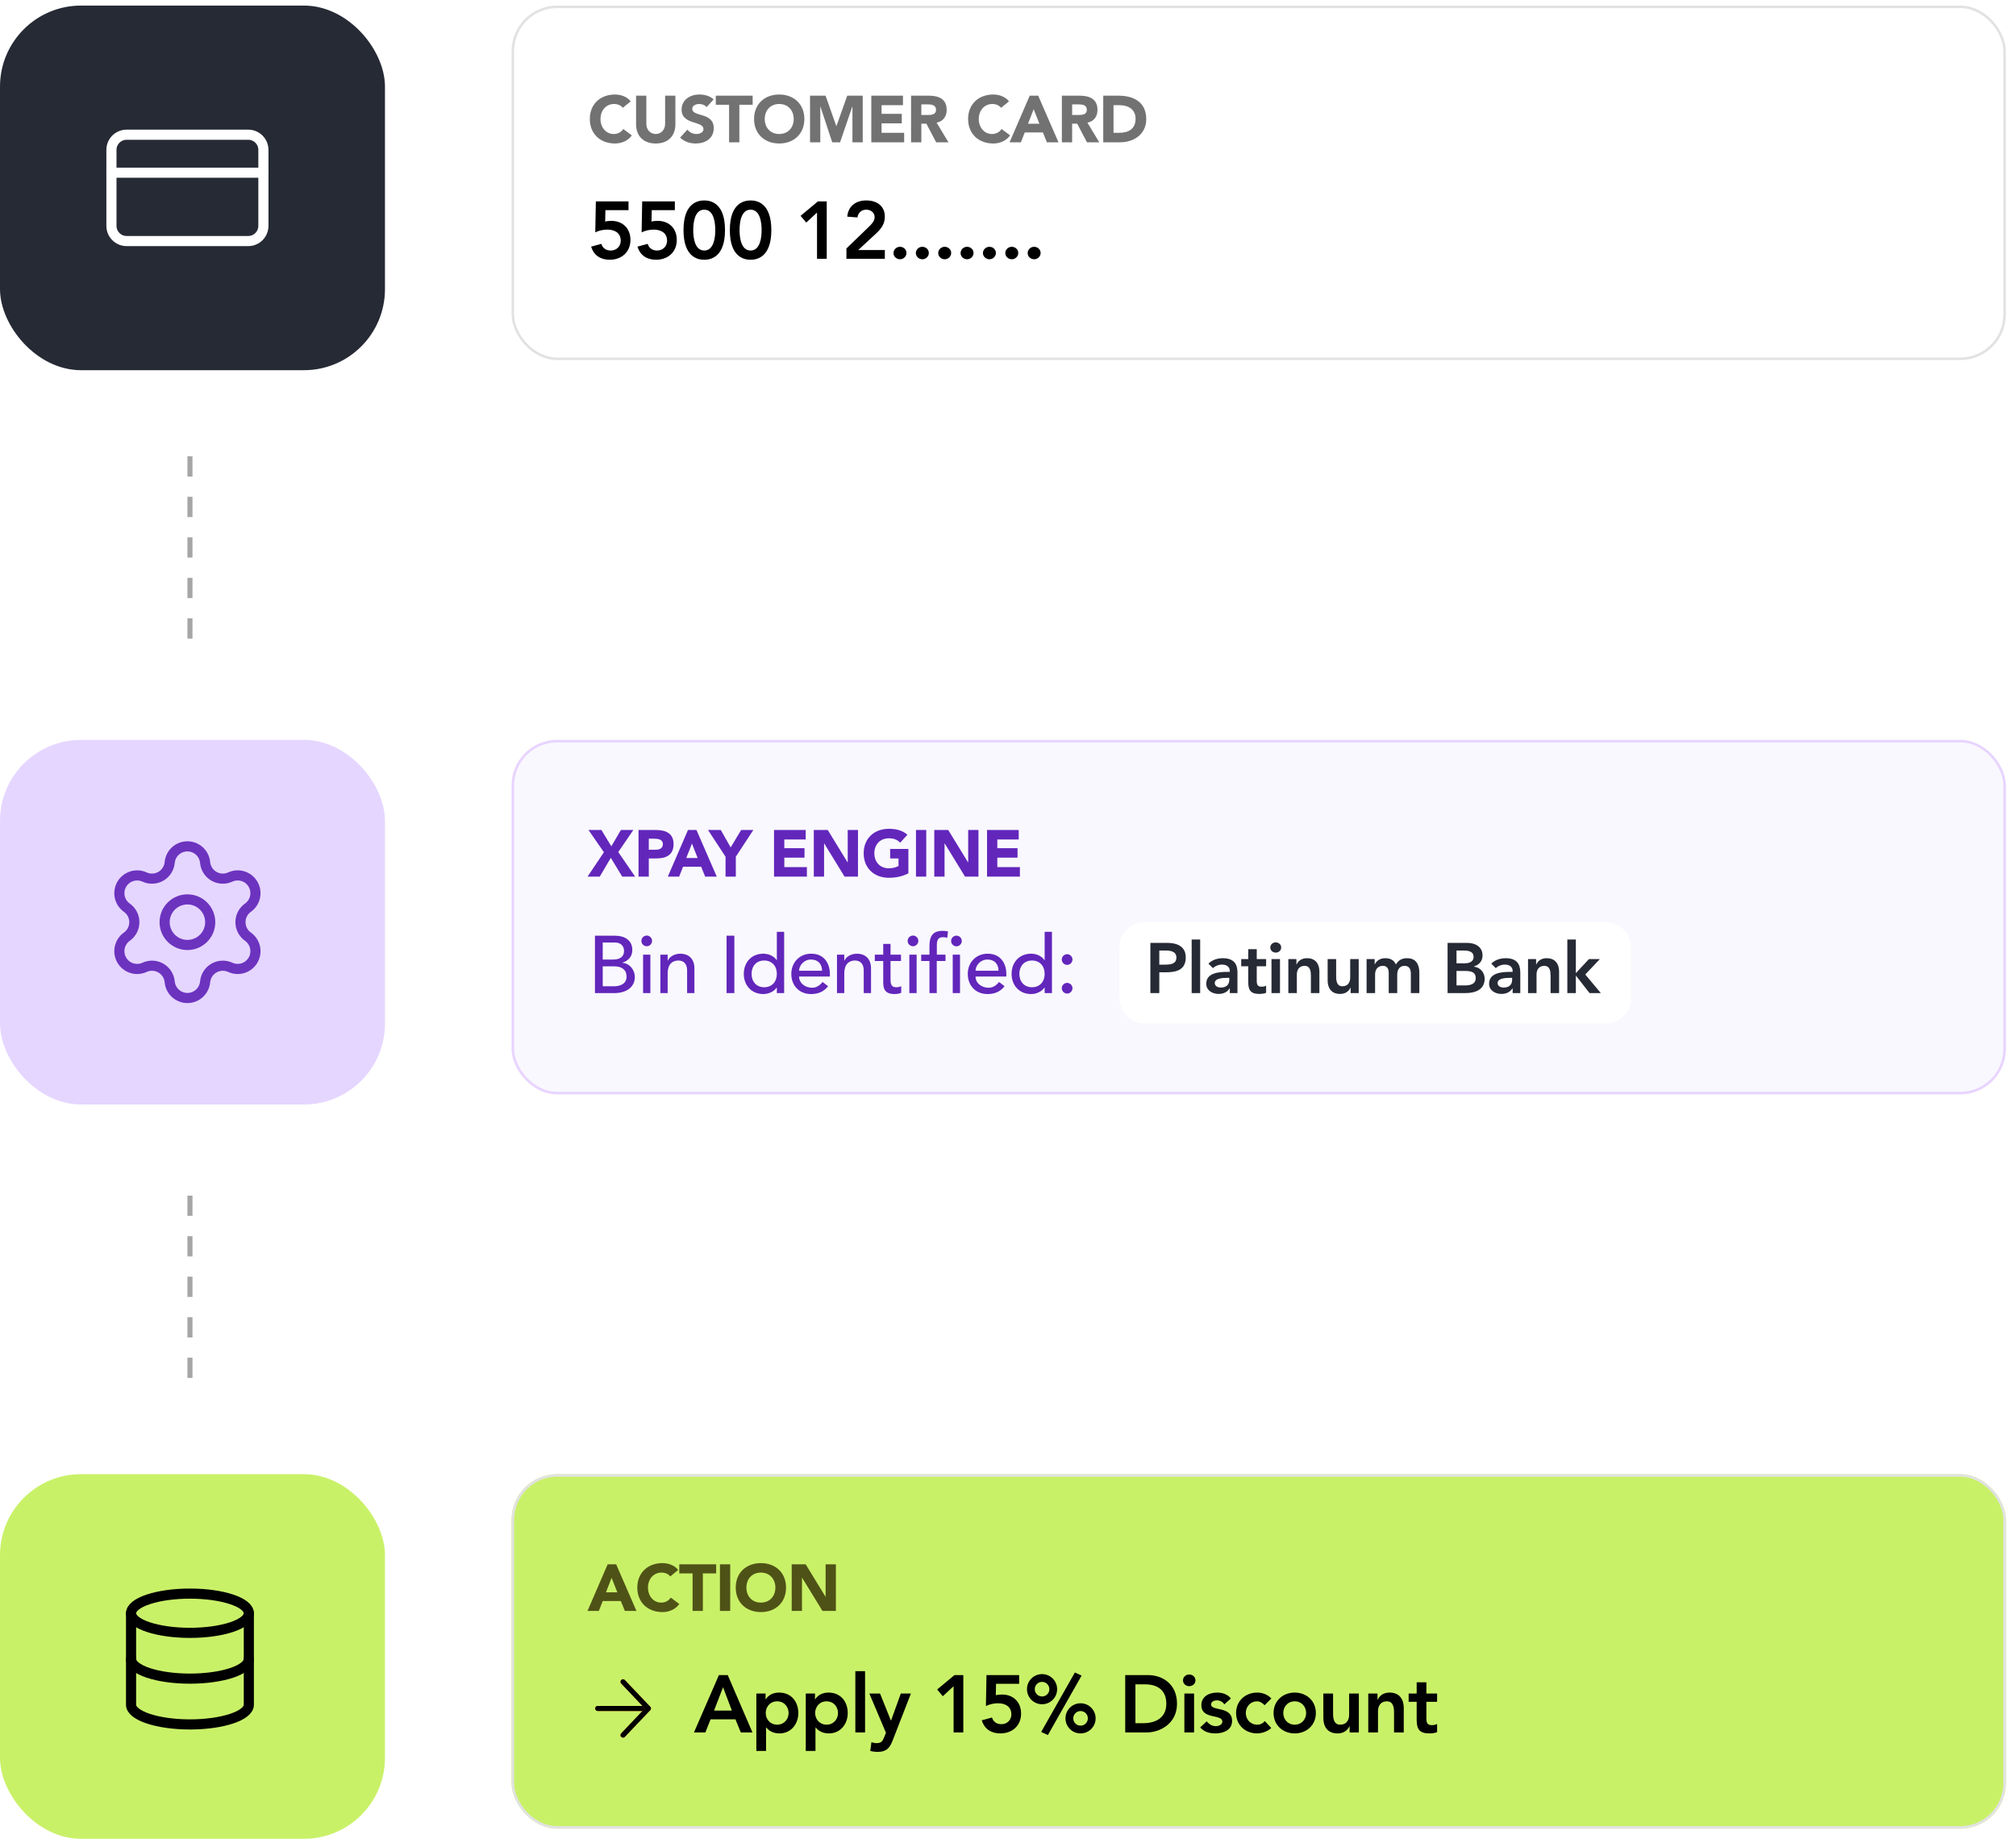 <svg width="398" height="364" viewBox="0 0 398 364" fill="none" xmlns="http://www.w3.org/2000/svg">
<rect y="1.1" width="76" height="72" rx="16" fill="#262A35"/>
<g filter="url(#filter0_d_3610_2305)">
<rect x="101" y="1.1" width="295" height="70" rx="9" fill="white"/>
<rect x="101.25" y="1.35" width="294.5" height="69.5" rx="8.75" stroke="#E2E2E2" stroke-width="0.5"/>
</g>
<path d="M124.515 20.014L122.955 21.288C122.552 20.807 121.967 20.534 121.213 20.534C119.679 20.534 118.548 21.782 118.548 23.498C118.548 25.214 119.679 26.462 121.148 26.462C121.967 26.462 122.63 26.098 123.046 25.474L124.736 26.735C123.969 27.827 122.669 28.334 121.408 28.334C118.535 28.334 116.442 26.449 116.442 23.498C116.442 20.547 118.535 18.662 121.408 18.662C122.435 18.662 123.735 19.013 124.515 20.014ZM133.336 18.896V24.551C133.336 26.722 132.01 28.334 129.462 28.334C126.901 28.334 125.575 26.722 125.575 24.551V18.896H127.603V24.473C127.603 25.604 128.383 26.462 129.462 26.462C130.528 26.462 131.308 25.604 131.308 24.473V18.896H133.336ZM140.892 19.624L139.501 21.145C139.176 20.729 138.526 20.534 138.032 20.534C137.46 20.534 136.667 20.794 136.667 21.483C136.667 23.16 140.905 22.081 140.905 25.305C140.905 27.359 139.254 28.334 137.356 28.334C136.173 28.334 135.133 27.983 134.262 27.177L135.705 25.591C136.121 26.137 136.797 26.462 137.473 26.462C138.136 26.462 138.877 26.15 138.877 25.5C138.877 23.81 134.561 24.72 134.561 21.652C134.561 19.689 136.264 18.662 138.071 18.662C139.111 18.662 140.112 18.935 140.892 19.624ZM143.937 28.1V20.69H141.311V18.896H148.591V20.69H145.965V28.1H143.937ZM148.867 23.498C148.867 20.547 150.96 18.662 153.833 18.662C156.706 18.662 158.799 20.547 158.799 23.498C158.799 26.449 156.706 28.334 153.833 28.334C150.96 28.334 148.867 26.449 148.867 23.498ZM150.973 23.498C150.973 25.214 152.104 26.462 153.833 26.462C155.562 26.462 156.693 25.214 156.693 23.498C156.693 21.782 155.562 20.534 153.833 20.534C152.104 20.534 150.973 21.782 150.973 23.498ZM159.917 28.1V18.896H162.985L165.104 24.902H165.13L167.262 18.896H170.317V28.1H168.289V21.041H168.263L165.845 28.1H164.298L161.971 21.041H161.945V28.1H159.917ZM172.012 28.1V18.896H178.265V20.768H174.04V22.484H178.031V24.356H174.04V26.228H178.499V28.1H172.012ZM179.862 28.1V18.896H183.424C185.309 18.896 186.895 19.546 186.895 21.691C186.895 22.978 186.206 23.979 184.906 24.213L187.246 28.1H184.815L182.891 24.421H181.89V28.1H179.862ZM181.89 20.612V22.705H183.086C183.827 22.705 184.789 22.679 184.789 21.678C184.789 20.755 183.957 20.612 183.216 20.612H181.89ZM199.197 20.014L197.637 21.288C197.234 20.807 196.649 20.534 195.895 20.534C194.361 20.534 193.23 21.782 193.23 23.498C193.23 25.214 194.361 26.462 195.83 26.462C196.649 26.462 197.312 26.098 197.728 25.474L199.418 26.735C198.651 27.827 197.351 28.334 196.09 28.334C193.217 28.334 191.124 26.449 191.124 23.498C191.124 20.547 193.217 18.662 196.09 18.662C197.117 18.662 198.417 19.013 199.197 20.014ZM199.309 28.1L203.287 18.896H204.964L208.968 28.1H206.68L205.887 26.15H202.312L201.545 28.1H199.309ZM205.198 24.434L204.067 21.574L202.949 24.434H205.198ZM209.634 28.1V18.896H213.196C215.081 18.896 216.667 19.546 216.667 21.691C216.667 22.978 215.978 23.979 214.678 24.213L217.018 28.1H214.587L212.663 24.421H211.662V28.1H209.634ZM211.662 20.612V22.705H212.858C213.599 22.705 214.561 22.679 214.561 21.678C214.561 20.755 213.729 20.612 212.988 20.612H211.662ZM217.803 28.1V18.896H220.845C223.809 18.896 226.292 20.157 226.292 23.524C226.292 26.501 223.861 28.1 221.118 28.1H217.803ZM219.831 20.768V26.228H220.884C222.769 26.228 224.186 25.513 224.186 23.42C224.186 21.613 222.743 20.768 221.027 20.768H219.831Z" fill="#727272"/>
<path d="M124.08 39.772V41.5H119.52L119.472 43.756C119.776 43.66 120.288 43.612 120.688 43.612C122.912 43.612 124.464 45.084 124.464 47.372C124.464 49.804 122.688 51.292 120.368 51.292C118.576 51.292 117.232 50.444 116.704 48.7L118.72 48.156C118.976 48.972 119.6 49.468 120.576 49.468C121.728 49.468 122.544 48.636 122.544 47.532C122.544 45.948 121.296 45.34 119.888 45.34C119.056 45.34 118.192 45.548 117.52 45.884L117.632 39.772H124.08ZM133.229 39.772V41.5H128.669L128.621 43.756C128.925 43.66 129.437 43.612 129.837 43.612C132.061 43.612 133.613 45.084 133.613 47.372C133.613 49.804 131.837 51.292 129.517 51.292C127.725 51.292 126.381 50.444 125.853 48.7L127.869 48.156C128.125 48.972 128.749 49.468 129.725 49.468C130.877 49.468 131.693 48.636 131.693 47.532C131.693 45.948 130.445 45.34 129.037 45.34C128.205 45.34 127.341 45.548 126.669 45.884L126.781 39.772H133.229ZM134.938 45.436C134.938 40.076 137.77 39.58 139.034 39.58C140.298 39.58 143.13 40.076 143.13 45.436C143.13 50.796 140.298 51.292 139.034 51.292C137.77 51.292 134.938 50.796 134.938 45.436ZM136.858 45.436C136.858 46.844 137.114 49.468 139.034 49.468C140.954 49.468 141.21 46.844 141.21 45.436C141.21 44.028 140.954 41.404 139.034 41.404C137.114 41.404 136.858 44.028 136.858 45.436ZM144.086 45.436C144.086 40.076 146.918 39.58 148.182 39.58C149.446 39.58 152.278 40.076 152.278 45.436C152.278 50.796 149.446 51.292 148.182 51.292C146.918 51.292 144.086 50.796 144.086 45.436ZM146.006 45.436C146.006 46.844 146.262 49.468 148.182 49.468C150.102 49.468 150.358 46.844 150.358 45.436C150.358 44.028 150.102 41.404 148.182 41.404C146.262 41.404 146.006 44.028 146.006 45.436ZM161.297 51.1V41.98L159.169 43.948L158.049 42.62L161.473 39.772H163.217V51.1H161.297ZM167.102 51.1V49.068L171.502 44.812C172.03 44.3 172.67 43.676 172.67 42.892C172.67 41.964 171.902 41.404 171.022 41.404C170.078 41.404 169.406 42.012 169.278 42.94L167.262 42.78C167.454 40.684 168.974 39.58 171.022 39.58C173.054 39.58 174.686 40.62 174.686 42.796C174.686 44.22 173.95 45.196 172.942 46.124L169.438 49.372H174.686V51.1H167.102ZM176.395 49.98C176.395 49.292 176.971 48.732 177.675 48.732C178.363 48.732 178.955 49.26 178.955 49.948C178.955 50.636 178.379 51.196 177.675 51.196C177.003 51.196 176.395 50.668 176.395 49.98ZM180.809 49.98C180.809 49.292 181.385 48.732 182.089 48.732C182.777 48.732 183.369 49.26 183.369 49.948C183.369 50.636 182.793 51.196 182.089 51.196C181.417 51.196 180.809 50.668 180.809 49.98ZM185.224 49.98C185.224 49.292 185.8 48.732 186.504 48.732C187.192 48.732 187.784 49.26 187.784 49.948C187.784 50.636 187.208 51.196 186.504 51.196C185.832 51.196 185.224 50.668 185.224 49.98ZM189.638 49.98C189.638 49.292 190.214 48.732 190.918 48.732C191.606 48.732 192.198 49.26 192.198 49.948C192.198 50.636 191.622 51.196 190.918 51.196C190.246 51.196 189.638 50.668 189.638 49.98ZM194.052 49.98C194.052 49.292 194.628 48.732 195.332 48.732C196.02 48.732 196.612 49.26 196.612 49.948C196.612 50.636 196.036 51.196 195.332 51.196C194.66 51.196 194.052 50.668 194.052 49.98ZM198.467 49.98C198.467 49.292 199.043 48.732 199.747 48.732C200.435 48.732 201.027 49.26 201.027 49.948C201.027 50.636 200.451 51.196 199.747 51.196C199.075 51.196 198.467 50.668 198.467 49.98ZM202.881 49.98C202.881 49.292 203.457 48.732 204.161 48.732C204.849 48.732 205.441 49.26 205.441 49.948C205.441 50.636 204.865 51.196 204.161 51.196C203.489 51.196 202.881 50.668 202.881 49.98Z" fill="black"/>
<rect y="146.1" width="76" height="72" rx="16" fill="#E5D6FF"/>
<path d="M33.504 170.304C33.586 169.434 33.99 168.627 34.636 168.039C35.282 167.452 36.124 167.126 36.998 167.126C37.871 167.126 38.713 167.452 39.359 168.039C40.005 168.627 40.409 169.434 40.492 170.304C40.542 170.866 40.726 171.407 41.029 171.882C41.333 172.358 41.746 172.753 42.234 173.035C42.723 173.317 43.272 173.477 43.835 173.501C44.398 173.526 44.959 173.415 45.471 173.176C46.264 172.816 47.163 172.764 47.993 173.03C48.824 173.296 49.525 173.862 49.961 174.617C50.397 175.371 50.536 176.261 50.352 177.113C50.169 177.965 49.674 178.718 48.965 179.226C48.504 179.55 48.127 179.98 47.867 180.48C47.607 180.98 47.472 181.536 47.472 182.099C47.472 182.663 47.607 183.218 47.867 183.718C48.127 184.219 48.504 184.649 48.965 184.972C49.674 185.48 50.169 186.233 50.352 187.085C50.536 187.937 50.397 188.827 49.961 189.582C49.525 190.337 48.824 190.902 47.993 191.168C47.163 191.434 46.264 191.382 45.471 191.022C44.959 190.784 44.398 190.672 43.835 190.697C43.272 190.722 42.723 190.882 42.234 191.163C41.746 191.445 41.333 191.841 41.029 192.316C40.726 192.791 40.542 193.333 40.492 193.894C40.409 194.764 40.005 195.571 39.359 196.159C38.713 196.747 37.871 197.072 36.998 197.072C36.124 197.072 35.282 196.747 34.636 196.159C33.99 195.571 33.586 194.764 33.504 193.894C33.454 193.333 33.27 192.791 32.966 192.315C32.663 191.84 32.249 191.444 31.761 191.163C31.272 190.881 30.723 190.721 30.159 190.696C29.596 190.672 29.035 190.784 28.523 191.022C27.73 191.382 26.831 191.434 26 191.168C25.171 190.902 24.469 190.337 24.033 189.582C23.597 188.827 23.458 187.937 23.642 187.085C23.826 186.233 24.32 185.48 25.029 184.972C25.49 184.649 25.867 184.219 26.127 183.718C26.387 183.218 26.523 182.663 26.523 182.099C26.523 181.536 26.387 180.98 26.127 180.48C25.867 179.98 25.49 179.55 25.029 179.226C24.321 178.718 23.827 177.965 23.644 177.114C23.46 176.263 23.6 175.373 24.035 174.619C24.471 173.865 25.172 173.299 26.001 173.033C26.83 172.766 27.729 172.817 28.522 173.176C29.033 173.415 29.594 173.526 30.157 173.501C30.721 173.477 31.27 173.317 31.758 173.035C32.247 172.753 32.66 172.358 32.963 171.882C33.267 171.407 33.451 170.866 33.501 170.304" stroke="#6C33BF" stroke-width="2" stroke-linecap="round" stroke-linejoin="round"/>
<path d="M37 186.6C39.485 186.6 41.5 184.585 41.5 182.1C41.5 179.615 39.485 177.6 37 177.6C34.515 177.6 32.5 179.615 32.5 182.1C32.5 184.585 34.515 186.6 37 186.6Z" stroke="#6C33BF" stroke-width="2" stroke-linecap="round" stroke-linejoin="round"/>
<g filter="url(#filter1_d_3610_2305)">
<rect x="101" y="146.1" width="295" height="70" rx="9" fill="#F9F8FE"/>
<rect x="101.25" y="146.35" width="294.5" height="69.5" rx="8.75" stroke="#E8D4FF" stroke-width="0.5"/>
</g>
<path d="M116 173.1L119.224 168.29L116.182 163.896H118.73L120.693 167.12L122.578 163.896H125.035L122.058 168.251L125.386 173.1H122.838L120.589 169.395L118.405 173.1H116ZM126.058 173.1V163.896H129.477C131.388 163.896 132.974 164.507 132.974 166.691C132.974 168.849 131.505 169.512 129.568 169.512H128.086V173.1H126.058ZM128.086 165.612V167.796H129.438C130.153 167.796 130.868 167.549 130.868 166.691C130.868 165.742 129.906 165.612 129.126 165.612H128.086ZM131.844 173.1L135.822 163.896H137.499L141.503 173.1H139.215L138.422 171.15H134.847L134.08 173.1H131.844ZM137.733 169.434L136.602 166.574L135.484 169.434H137.733ZM143.237 173.1V169.174L139.779 163.896H142.301L144.251 167.341L146.318 163.896H148.723L145.265 169.174V173.1H143.237ZM152.81 173.1V163.896H159.063V165.768H154.838V167.484H158.829V169.356H154.838V171.228H159.297V173.1H152.81ZM160.66 173.1V163.896H163.416L167.329 170.292H167.355V163.896H169.383V173.1H166.731L162.714 166.548H162.688V173.1H160.66ZM179.334 167.64V172.45C178.138 173.074 176.825 173.334 175.473 173.334C172.6 173.334 170.507 171.449 170.507 168.498C170.507 165.547 172.6 163.662 175.473 163.662C176.929 163.662 178.216 163.987 179.139 164.845L177.709 166.405C177.163 165.833 176.5 165.534 175.473 165.534C173.744 165.534 172.613 166.782 172.613 168.498C172.613 170.214 173.744 171.462 175.473 171.462C176.357 171.462 177.007 171.215 177.384 171.007V169.512H175.733V167.64H179.334ZM180.833 173.1V163.896H182.861V173.1H180.833ZM184.446 173.1V163.896H187.202L191.115 170.292H191.141V163.896H193.169V173.1H190.517L186.5 166.548H186.474V173.1H184.446ZM194.864 173.1V163.896H201.117V165.768H196.892V167.484H200.883V169.356H196.892V171.228H201.351V173.1H194.864Z" fill="#6226BB"/>
<path d="M117.456 196.1V184.772H121.392C123.36 184.772 124.832 185.684 124.832 187.604C124.832 188.9 124.032 189.716 122.88 190.1V190.132C124.24 190.228 125.328 191.428 125.328 192.948C125.328 194.98 123.552 196.1 121.344 196.1H117.456ZM118.992 186.116V189.476H121.088C122.256 189.476 123.2 189.012 123.2 187.78C123.2 186.884 122.64 186.116 121.408 186.116H118.992ZM118.992 190.82V194.756H121.248C122.176 194.756 123.696 194.436 123.696 192.836C123.696 191.492 122.752 190.82 121.264 190.82H118.992ZM126.958 196.1V188.516H128.398V196.1H126.958ZM126.622 185.796C126.622 185.22 127.102 184.74 127.678 184.74C128.254 184.74 128.734 185.22 128.734 185.796C128.734 186.372 128.254 186.852 127.678 186.852C127.102 186.852 126.622 186.372 126.622 185.796ZM130.37 196.1V188.516H131.81V189.684H131.842C132.21 188.884 133.17 188.324 134.338 188.324C135.81 188.324 137.09 189.204 137.09 191.22V196.1H135.65V191.62C135.65 190.196 134.834 189.668 133.922 189.668C132.722 189.668 131.81 190.436 131.81 192.196V196.1H130.37ZM143.442 196.1V184.772H144.978V196.1H143.442ZM154.807 184.004V196.1H153.367V195.012H153.335C152.775 195.828 151.719 196.292 150.695 196.292C148.343 196.292 146.839 194.548 146.839 192.308C146.839 190.036 148.359 188.324 150.695 188.324C151.783 188.324 152.823 188.82 153.335 189.604H153.367V184.004H154.807ZM150.871 194.948C152.407 194.948 153.367 193.844 153.367 192.308C153.367 190.772 152.407 189.668 150.871 189.668C149.335 189.668 148.375 190.772 148.375 192.308C148.375 193.844 149.335 194.948 150.871 194.948ZM163.836 192.836H157.756C157.756 194.164 158.988 195.044 160.316 195.044C161.196 195.044 161.836 194.596 162.396 193.908L163.484 194.74C162.684 195.78 161.58 196.292 160.124 196.292C157.724 196.292 156.22 194.564 156.22 192.308C156.22 190.036 157.868 188.324 160.14 188.324C162.812 188.324 163.836 190.372 163.836 192.324V192.836ZM157.756 191.684H162.3C162.268 190.42 161.564 189.476 160.108 189.476C158.684 189.476 157.756 190.676 157.756 191.684ZM165.239 196.1V188.516H166.679V189.684H166.711C167.079 188.884 168.039 188.324 169.207 188.324C170.679 188.324 171.959 189.204 171.959 191.22V196.1H170.519V191.62C170.519 190.196 169.703 189.668 168.791 189.668C167.591 189.668 166.679 190.436 166.679 192.196V196.1H165.239ZM177.873 188.516V189.764H175.809V193.204C175.809 194.052 175.809 194.948 176.897 194.948C177.233 194.948 177.633 194.9 177.921 194.724V196.036C177.585 196.228 176.913 196.292 176.625 196.292C174.401 196.292 174.369 194.932 174.369 193.716V189.764H172.705V188.516H174.369V186.388H175.809V188.516H177.873ZM179.523 196.1V188.516H180.963V196.1H179.523ZM179.187 185.796C179.187 185.22 179.667 184.74 180.243 184.74C180.819 184.74 181.299 185.22 181.299 185.796C181.299 186.372 180.819 186.852 180.243 186.852C179.667 186.852 179.187 186.372 179.187 185.796ZM188.087 196.1V188.516H189.527V196.1H188.087ZM187.767 185.812C187.767 185.236 188.247 184.756 188.823 184.756C189.399 184.756 189.879 185.236 189.879 185.812C189.879 186.388 189.399 186.868 188.823 186.868C188.247 186.868 187.767 186.388 187.767 185.812ZM183.495 196.1V189.764H181.863V188.516H183.495V186.82C183.495 184.804 184.199 183.812 186.087 183.812C186.407 183.812 186.759 183.828 187.159 183.924L186.999 185.204C186.727 185.092 186.471 185.06 186.183 185.06C185.127 185.06 184.951 185.716 184.951 186.772V188.516H186.663V189.764H184.935V196.1H183.495ZM198.674 192.836H192.594C192.594 194.164 193.826 195.044 195.154 195.044C196.034 195.044 196.674 194.596 197.234 193.908L198.322 194.74C197.522 195.78 196.418 196.292 194.962 196.292C192.562 196.292 191.058 194.564 191.058 192.308C191.058 190.036 192.706 188.324 194.978 188.324C197.65 188.324 198.674 190.372 198.674 192.324V192.836ZM192.594 191.684H197.138C197.106 190.42 196.402 189.476 194.946 189.476C193.522 189.476 192.594 190.676 192.594 191.684ZM207.676 184.004V196.1H206.236V195.012H206.204C205.644 195.828 204.588 196.292 203.564 196.292C201.212 196.292 199.708 194.548 199.708 192.308C199.708 190.036 201.228 188.324 203.564 188.324C204.652 188.324 205.692 188.82 206.204 189.604H206.236V184.004H207.676ZM203.74 194.948C205.276 194.948 206.236 193.844 206.236 192.308C206.236 190.772 205.276 189.668 203.74 189.668C202.204 189.668 201.244 190.772 201.244 192.308C201.244 193.844 202.204 194.948 203.74 194.948ZM210.673 190.532C210.097 190.532 209.617 190.052 209.617 189.476C209.617 188.9 210.097 188.42 210.673 188.42C211.249 188.42 211.729 188.9 211.729 189.476C211.729 190.052 211.249 190.532 210.673 190.532ZM209.617 195.14C209.617 194.564 210.097 194.084 210.673 194.084C211.249 194.084 211.729 194.564 211.729 195.14C211.729 195.716 211.249 196.196 210.673 196.196C210.097 196.196 209.617 195.716 209.617 195.14Z" fill="#6226BB"/>
<path d="M221 187.1C221 184.339 223.239 182.1 226 182.1H317C319.761 182.1 322 184.339 322 187.1V197.1C322 199.861 319.761 202.1 317 202.1H226C223.239 202.1 221 199.861 221 197.1V187.1Z" fill="white"/>
<path d="M227.106 196.1V186.188H230.438C232.356 186.188 234.092 186.86 234.092 189.058C234.092 191.55 232.23 191.998 230.13 191.998H228.87V196.1H227.106ZM228.87 190.486H229.934C230.942 190.486 232.244 190.43 232.244 189.086C232.244 187.868 231.082 187.7 230.13 187.7H228.87V190.486ZM235.259 196.1V185.516H236.939V196.1H235.259ZM242.787 196.1V195.176H242.745C242.269 195.932 241.485 196.268 240.589 196.268C239.343 196.268 238.139 195.582 238.139 194.252C238.139 192.068 240.687 191.914 242.367 191.914H242.787V191.732C242.787 190.906 242.143 190.472 241.247 190.472C240.547 190.472 239.903 190.752 239.455 191.172L238.573 190.29C239.315 189.534 240.365 189.212 241.429 189.212C244.299 189.212 244.299 191.284 244.299 192.236V196.1H242.787ZM242.689 193.468V193.09H242.339C241.415 193.09 239.819 193.16 239.819 194.126C239.819 194.742 240.449 195.008 240.995 195.008C242.143 195.008 242.689 194.406 242.689 193.468ZM246.429 190.808H245.043V189.38H246.429V187.434H248.109V189.38H249.957V190.808H248.109V193.748C248.109 194.42 248.305 194.84 249.047 194.84C249.341 194.84 249.747 194.784 249.957 194.63V196.044C249.607 196.212 249.019 196.268 248.627 196.268C246.849 196.268 246.429 195.47 246.429 193.888V190.808ZM251.016 196.1V189.38H252.696V196.1H251.016ZM250.778 187.098C250.778 186.566 251.226 186.09 251.842 186.09C252.458 186.09 252.934 186.524 252.934 187.098C252.934 187.672 252.458 188.106 251.842 188.106C251.226 188.106 250.778 187.63 250.778 187.098ZM254.345 196.1V189.38H255.941V190.458H255.969C256.277 189.786 256.907 189.212 258.027 189.212C259.833 189.212 260.477 190.486 260.477 191.858V196.1H258.797V192.698C258.797 191.956 258.741 190.724 257.565 190.724C256.459 190.724 256.025 191.536 256.025 192.432V196.1H254.345ZM268.236 189.38V196.1H266.64V195.022H266.612C266.304 195.694 265.674 196.268 264.554 196.268C262.748 196.268 262.104 194.994 262.104 193.622V189.38H263.784V192.782C263.784 193.524 263.84 194.756 265.016 194.756C266.122 194.756 266.556 193.944 266.556 193.048V189.38H268.236ZM269.793 196.1V189.38H271.389V190.43H271.417C271.711 189.8 272.355 189.212 273.475 189.212C274.511 189.212 275.225 189.618 275.575 190.458C276.065 189.604 276.779 189.212 277.787 189.212C279.579 189.212 280.209 190.486 280.209 192.096V196.1H278.529V192.292C278.529 191.452 278.277 190.724 277.283 190.724C276.233 190.724 275.841 191.592 275.841 192.46V196.1H274.161V192.096C274.161 191.27 273.825 190.724 273.013 190.724C271.907 190.724 271.473 191.536 271.473 192.432V196.1H269.793ZM285.781 196.1V186.188H289.645C291.143 186.188 292.683 186.874 292.683 188.68C292.683 189.8 291.983 190.542 290.961 190.85V190.878C292.207 191.018 293.103 191.998 293.103 193.272C293.103 195.428 291.227 196.1 289.351 196.1H285.781ZM287.545 187.7V190.22H289.155C290.331 190.22 290.919 189.716 290.919 188.974C290.919 188.12 290.331 187.7 289.001 187.7H287.545ZM287.545 191.732V194.588H289.169C290.079 194.588 291.339 194.434 291.339 193.132C291.339 192.096 290.667 191.732 289.239 191.732H287.545ZM298.625 196.1V195.176H298.583C298.107 195.932 297.323 196.268 296.427 196.268C295.181 196.268 293.977 195.582 293.977 194.252C293.977 192.068 296.525 191.914 298.205 191.914H298.625V191.732C298.625 190.906 297.981 190.472 297.085 190.472C296.385 190.472 295.741 190.752 295.293 191.172L294.411 190.29C295.153 189.534 296.203 189.212 297.267 189.212C300.137 189.212 300.137 191.284 300.137 192.236V196.1H298.625ZM298.527 193.468V193.09H298.177C297.253 193.09 295.657 193.16 295.657 194.126C295.657 194.742 296.287 195.008 296.833 195.008C297.981 195.008 298.527 194.406 298.527 193.468ZM301.665 196.1V189.38H303.261V190.458H303.289C303.597 189.786 304.227 189.212 305.347 189.212C307.153 189.212 307.797 190.486 307.797 191.858V196.1H306.117V192.698C306.117 191.956 306.061 190.724 304.885 190.724C303.779 190.724 303.345 191.536 303.345 192.432V196.1H301.665ZM309.424 196.1V185.516H311.104V192.166L313.694 189.38H315.85L312.966 192.432L316.032 196.1H313.806L311.132 192.67H311.104V196.1H309.424Z" fill="#262A35"/>
<rect y="291.1" width="76" height="72" rx="16" fill="#C9F168"/>
<path d="M37.5 322.434C43.92 322.434 49.125 320.699 49.125 318.559C49.125 316.419 43.92 314.684 37.5 314.684C31.08 314.684 25.875 316.419 25.875 318.559C25.875 320.699 31.08 322.434 37.5 322.434Z" stroke="black" stroke-width="2" stroke-linecap="round" stroke-linejoin="round"/>
<path d="M25.875 318.559V336.642C25.875 337.67 27.1 338.656 29.28 339.382C31.46 340.109 34.417 340.517 37.5 340.517C40.583 340.517 43.54 340.109 45.72 339.382C47.9 338.656 49.125 337.67 49.125 336.642V318.559" stroke="black" stroke-width="2" stroke-linecap="round" stroke-linejoin="round"/>
<path d="M25.875 327.6C25.875 328.628 27.1 329.614 29.28 330.341C31.46 331.067 34.417 331.475 37.5 331.475C40.583 331.475 43.54 331.067 45.72 330.341C47.9 329.614 49.125 328.628 49.125 327.6" stroke="black" stroke-width="2" stroke-linecap="round" stroke-linejoin="round"/>
<g filter="url(#filter2_d_3610_2305)">
<rect x="101" y="291.1" width="295" height="70" rx="9" fill="#C9F168"/>
<rect x="101.25" y="291.35" width="294.5" height="69.5" rx="8.75" stroke="#E2E2E2" stroke-width="0.5"/>
</g>
<path d="M115.987 318.1L119.965 308.896H121.642L125.646 318.1H123.358L122.565 316.15H118.99L118.223 318.1H115.987ZM121.876 314.434L120.745 311.574L119.627 314.434H121.876ZM133.891 310.014L132.331 311.288C131.928 310.807 131.343 310.534 130.589 310.534C129.055 310.534 127.924 311.782 127.924 313.498C127.924 315.214 129.055 316.462 130.524 316.462C131.343 316.462 132.006 316.098 132.422 315.474L134.112 316.735C133.345 317.827 132.045 318.334 130.784 318.334C127.911 318.334 125.818 316.449 125.818 313.498C125.818 310.547 127.911 308.662 130.784 308.662C131.811 308.662 133.111 309.013 133.891 310.014ZM136.732 318.1V310.69H134.106V308.896H141.386V310.69H138.76V318.1H136.732ZM142.13 318.1V308.896H144.158V318.1H142.13ZM145.249 313.498C145.249 310.547 147.342 308.662 150.215 308.662C153.088 308.662 155.181 310.547 155.181 313.498C155.181 316.449 153.088 318.334 150.215 318.334C147.342 318.334 145.249 316.449 145.249 313.498ZM147.355 313.498C147.355 315.214 148.486 316.462 150.215 316.462C151.944 316.462 153.075 315.214 153.075 313.498C153.075 311.782 151.944 310.534 150.215 310.534C148.486 310.534 147.355 311.782 147.355 313.498ZM156.299 318.1V308.896H159.055L162.968 315.292H162.994V308.896H165.022V318.1H162.37L158.353 311.548H158.327V318.1H156.299Z" fill="#4F5216"/>
<path d="M137 342.1L141.928 330.772H143.672L148.552 342.1H146.248L145.192 339.508H140.28L139.256 342.1H137ZM140.968 337.78H144.488L142.744 333.172L140.968 337.78ZM149.315 345.748V334.42H151.139V335.572H151.171C151.731 334.644 152.739 334.228 153.811 334.228C156.179 334.228 157.603 335.988 157.603 338.26C157.603 340.532 156.083 342.292 153.891 342.292C152.451 342.292 151.683 341.62 151.283 341.124H151.235V345.748H149.315ZM155.683 338.26C155.683 337.06 154.835 335.956 153.427 335.956C152.019 335.956 151.171 337.06 151.171 338.26C151.171 339.46 152.019 340.564 153.427 340.564C154.835 340.564 155.683 339.46 155.683 338.26ZM159.073 345.748V334.42H160.897V335.572H160.929C161.489 334.644 162.497 334.228 163.569 334.228C165.937 334.228 167.361 335.988 167.361 338.26C167.361 340.532 165.841 342.292 163.649 342.292C162.209 342.292 161.441 341.62 161.041 341.124H160.993V345.748H159.073ZM165.441 338.26C165.441 337.06 164.593 335.956 163.185 335.956C161.777 335.956 160.929 337.06 160.929 338.26C160.929 339.46 161.777 340.564 163.185 340.564C164.593 340.564 165.441 339.46 165.441 338.26ZM168.863 342.1V330.004H170.783V342.1H168.863ZM174.907 342.164L171.627 334.42H173.739L175.883 339.748H175.915L177.835 334.42H179.835L176.203 343.748C175.643 345.188 174.971 345.94 173.275 345.94C172.779 345.94 172.283 345.876 171.803 345.748L172.043 344.02C172.347 344.132 172.683 344.212 173.019 344.212C173.963 344.212 174.219 343.876 174.539 343.076L174.907 342.164ZM188.259 342.1V332.98L186.131 334.948L185.011 333.62L188.435 330.772H190.179V342.1H188.259ZM201.199 330.772V332.5H196.639L196.591 334.756C196.895 334.66 197.407 334.612 197.807 334.612C200.031 334.612 201.583 336.084 201.583 338.372C201.583 340.804 199.807 342.292 197.487 342.292C195.695 342.292 194.351 341.444 193.823 339.7L195.839 339.156C196.095 339.972 196.719 340.468 197.695 340.468C198.847 340.468 199.663 339.636 199.663 338.532C199.663 336.948 198.415 336.34 197.007 336.34C196.175 336.34 195.311 336.548 194.639 336.884L194.751 330.772H201.199ZM210.348 339.316C210.348 337.668 211.676 336.34 213.324 336.34C214.972 336.34 216.3 337.668 216.3 339.316C216.3 340.964 214.972 342.292 213.324 342.292C211.676 342.292 210.348 340.964 210.348 339.316ZM214.764 339.316C214.764 338.516 214.124 337.876 213.324 337.876C212.524 337.876 211.884 338.516 211.884 339.316C211.884 340.116 212.524 340.756 213.324 340.756C214.124 340.756 214.764 340.116 214.764 339.316ZM202.748 333.556C202.748 331.908 204.076 330.58 205.724 330.58C207.372 330.58 208.7 331.908 208.7 333.556C208.7 335.204 207.372 336.532 205.724 336.532C204.076 336.532 202.748 335.204 202.748 333.556ZM207.164 333.556C207.164 332.756 206.524 332.116 205.724 332.116C204.924 332.116 204.284 332.756 204.284 333.556C204.284 334.356 204.924 334.996 205.724 334.996C206.524 334.996 207.164 334.356 207.164 333.556ZM205.548 342.004L212.204 330.26L213.532 330.868L206.876 342.612L205.548 342.004ZM222.142 342.1V330.772H226.606C229.582 330.772 232.366 332.596 232.366 336.436C232.366 340.308 229.086 342.1 226.366 342.1H222.142ZM224.158 340.276H225.662C228.19 340.276 230.254 339.188 230.254 336.436C230.254 333.684 228.462 332.596 225.998 332.596H224.158V340.276ZM233.819 342.1V334.42H235.739V342.1H233.819ZM233.547 331.812C233.547 331.204 234.059 330.66 234.763 330.66C235.467 330.66 236.011 331.156 236.011 331.812C236.011 332.468 235.467 332.964 234.763 332.964C234.059 332.964 233.547 332.42 233.547 331.812ZM242.999 335.396L241.719 336.548C241.351 336.036 240.871 335.764 240.215 335.764C239.703 335.764 239.095 336.004 239.095 336.58C239.095 337.956 243.239 336.836 243.239 339.828C243.239 341.652 241.495 342.292 239.927 342.292C238.743 342.292 237.719 341.988 236.935 341.108L238.215 339.908C238.711 340.452 239.223 340.852 240.039 340.852C240.599 340.852 241.319 340.58 241.319 339.972C241.319 338.388 237.175 339.636 237.175 336.708C237.175 334.996 238.711 334.228 240.263 334.228C241.287 334.228 242.375 334.548 242.999 335.396ZM250.988 335.396L249.66 336.724C249.212 336.26 248.716 335.956 248.204 335.956C246.796 335.956 245.948 337.06 245.948 338.26C245.948 339.46 246.796 340.564 248.204 340.564C248.796 340.564 249.34 340.308 249.692 339.844L250.972 341.22C250.188 342.004 248.876 342.292 248.204 342.292C245.884 342.292 244.028 340.676 244.028 338.26C244.028 335.844 245.884 334.228 248.204 334.228C249.18 334.228 250.252 334.58 250.988 335.396ZM251.427 338.26C251.427 335.844 253.283 334.228 255.603 334.228C257.923 334.228 259.779 335.844 259.779 338.26C259.779 340.676 257.923 342.292 255.603 342.292C253.283 342.292 251.427 340.676 251.427 338.26ZM253.347 338.26C253.347 339.46 254.195 340.564 255.603 340.564C257.011 340.564 257.859 339.46 257.859 338.26C257.859 337.06 257.011 335.956 255.603 335.956C254.195 335.956 253.347 337.06 253.347 338.26ZM268.265 334.42V342.1H266.441V340.868H266.409C266.057 341.636 265.337 342.292 264.057 342.292C261.993 342.292 261.257 340.836 261.257 339.268V334.42H263.177V338.308C263.177 339.156 263.241 340.564 264.585 340.564C265.849 340.564 266.345 339.636 266.345 338.612V334.42H268.265ZM270.124 342.1V334.42H271.948V335.652H271.98C272.332 334.884 273.052 334.228 274.332 334.228C276.396 334.228 277.132 335.684 277.132 337.252V342.1H275.212V338.212C275.212 337.364 275.148 335.956 273.804 335.956C272.54 335.956 272.044 336.884 272.044 337.908V342.1H270.124ZM279.68 336.052H278.096V334.42H279.68V332.196H281.6V334.42H283.712V336.052H281.6V339.412C281.6 340.18 281.824 340.66 282.672 340.66C283.008 340.66 283.472 340.596 283.712 340.42V342.036C283.312 342.228 282.64 342.292 282.192 342.292C280.16 342.292 279.68 341.38 279.68 339.572V336.052Z" fill="black"/>
<path d="M128 337.362H118" stroke="url(#paint0_linear_3610_2305)" stroke-linecap="round" stroke-linejoin="round"/>
<path d="M128 337.362H118" stroke="black" stroke-linecap="round" stroke-linejoin="round"/>
<path d="M123 332.1L128 337.363L123 342.625" stroke="url(#paint1_linear_3610_2305)" stroke-linecap="round" stroke-linejoin="round"/>
<path d="M123 332.1L128 337.363L123 342.625" stroke="black" stroke-linecap="round" stroke-linejoin="round"/>
<line x1="37.5" y1="90.1" x2="37.5" y2="128.1" stroke="#A6A6A6" stroke-dasharray="4 4"/>
<line x1="37.5" y1="236.1" x2="37.5" y2="274.1" stroke="#A6A6A6" stroke-dasharray="4 4"/>
<path d="M49 26.6H25C23.343 26.6 22 27.943 22 29.6V44.6C22 46.257 23.343 47.6 25 47.6H49C50.657 47.6 52 46.257 52 44.6V29.6C52 27.943 50.657 26.6 49 26.6Z" stroke="white" stroke-width="2" stroke-linecap="round" stroke-linejoin="round"/>
<path d="M22 34.1H52" stroke="white" stroke-width="2" stroke-linecap="round" stroke-linejoin="round"/>
<defs>
<filter id="filter0_d_3610_2305" x="99.9" y="-2.44379e-05" width="297.2" height="72.2" filterUnits="userSpaceOnUse" color-interpolation-filters="sRGB">
<feFlood flood-opacity="0" result="BackgroundImageFix"/>
<feColorMatrix in="SourceAlpha" type="matrix" values="0 0 0 0 0 0 0 0 0 0 0 0 0 0 0 0 0 0 127 0" result="hardAlpha"/>
<feOffset/>
<feGaussianBlur stdDeviation="0.55"/>
<feComposite in2="hardAlpha" operator="out"/>
<feColorMatrix type="matrix" values="0 0 0 0 0 0 0 0 0 0 0 0 0 0 0 0 0 0 0.12 0"/>
<feBlend mode="normal" in2="BackgroundImageFix" result="effect1_dropShadow_3610_2305"/>
<feBlend mode="normal" in="SourceGraphic" in2="effect1_dropShadow_3610_2305" result="shape"/>
</filter>
<filter id="filter1_d_3610_2305" x="99.9" y="145" width="297.2" height="72.2" filterUnits="userSpaceOnUse" color-interpolation-filters="sRGB">
<feFlood flood-opacity="0" result="BackgroundImageFix"/>
<feColorMatrix in="SourceAlpha" type="matrix" values="0 0 0 0 0 0 0 0 0 0 0 0 0 0 0 0 0 0 127 0" result="hardAlpha"/>
<feOffset/>
<feGaussianBlur stdDeviation="0.55"/>
<feComposite in2="hardAlpha" operator="out"/>
<feColorMatrix type="matrix" values="0 0 0 0 0 0 0 0 0 0 0 0 0 0 0 0 0 0 0.12 0"/>
<feBlend mode="normal" in2="BackgroundImageFix" result="effect1_dropShadow_3610_2305"/>
<feBlend mode="normal" in="SourceGraphic" in2="effect1_dropShadow_3610_2305" result="shape"/>
</filter>
<filter id="filter2_d_3610_2305" x="99.9" y="290" width="297.2" height="72.2" filterUnits="userSpaceOnUse" color-interpolation-filters="sRGB">
<feFlood flood-opacity="0" result="BackgroundImageFix"/>
<feColorMatrix in="SourceAlpha" type="matrix" values="0 0 0 0 0 0 0 0 0 0 0 0 0 0 0 0 0 0 127 0" result="hardAlpha"/>
<feOffset/>
<feGaussianBlur stdDeviation="0.55"/>
<feComposite in2="hardAlpha" operator="out"/>
<feColorMatrix type="matrix" values="0 0 0 0 0 0 0 0 0 0 0 0 0 0 0 0 0 0 0.12 0"/>
<feBlend mode="normal" in2="BackgroundImageFix" result="effect1_dropShadow_3610_2305"/>
<feBlend mode="normal" in="SourceGraphic" in2="effect1_dropShadow_3610_2305" result="shape"/>
</filter>
<linearGradient id="paint0_linear_3610_2305" x1="124.731" y1="336.027" x2="122.351" y2="338.792" gradientUnits="userSpaceOnUse">
<stop stop-color="#ED5A06"/>
<stop offset="1" stop-color="#FE7A00"/>
</linearGradient>
<linearGradient id="paint1_linear_3610_2305" x1="126.366" y1="328.572" x2="123.578" y2="328.726" gradientUnits="userSpaceOnUse">
<stop stop-color="#ED5A06"/>
<stop offset="1" stop-color="#FE7A00"/>
</linearGradient>
</defs>
</svg>
